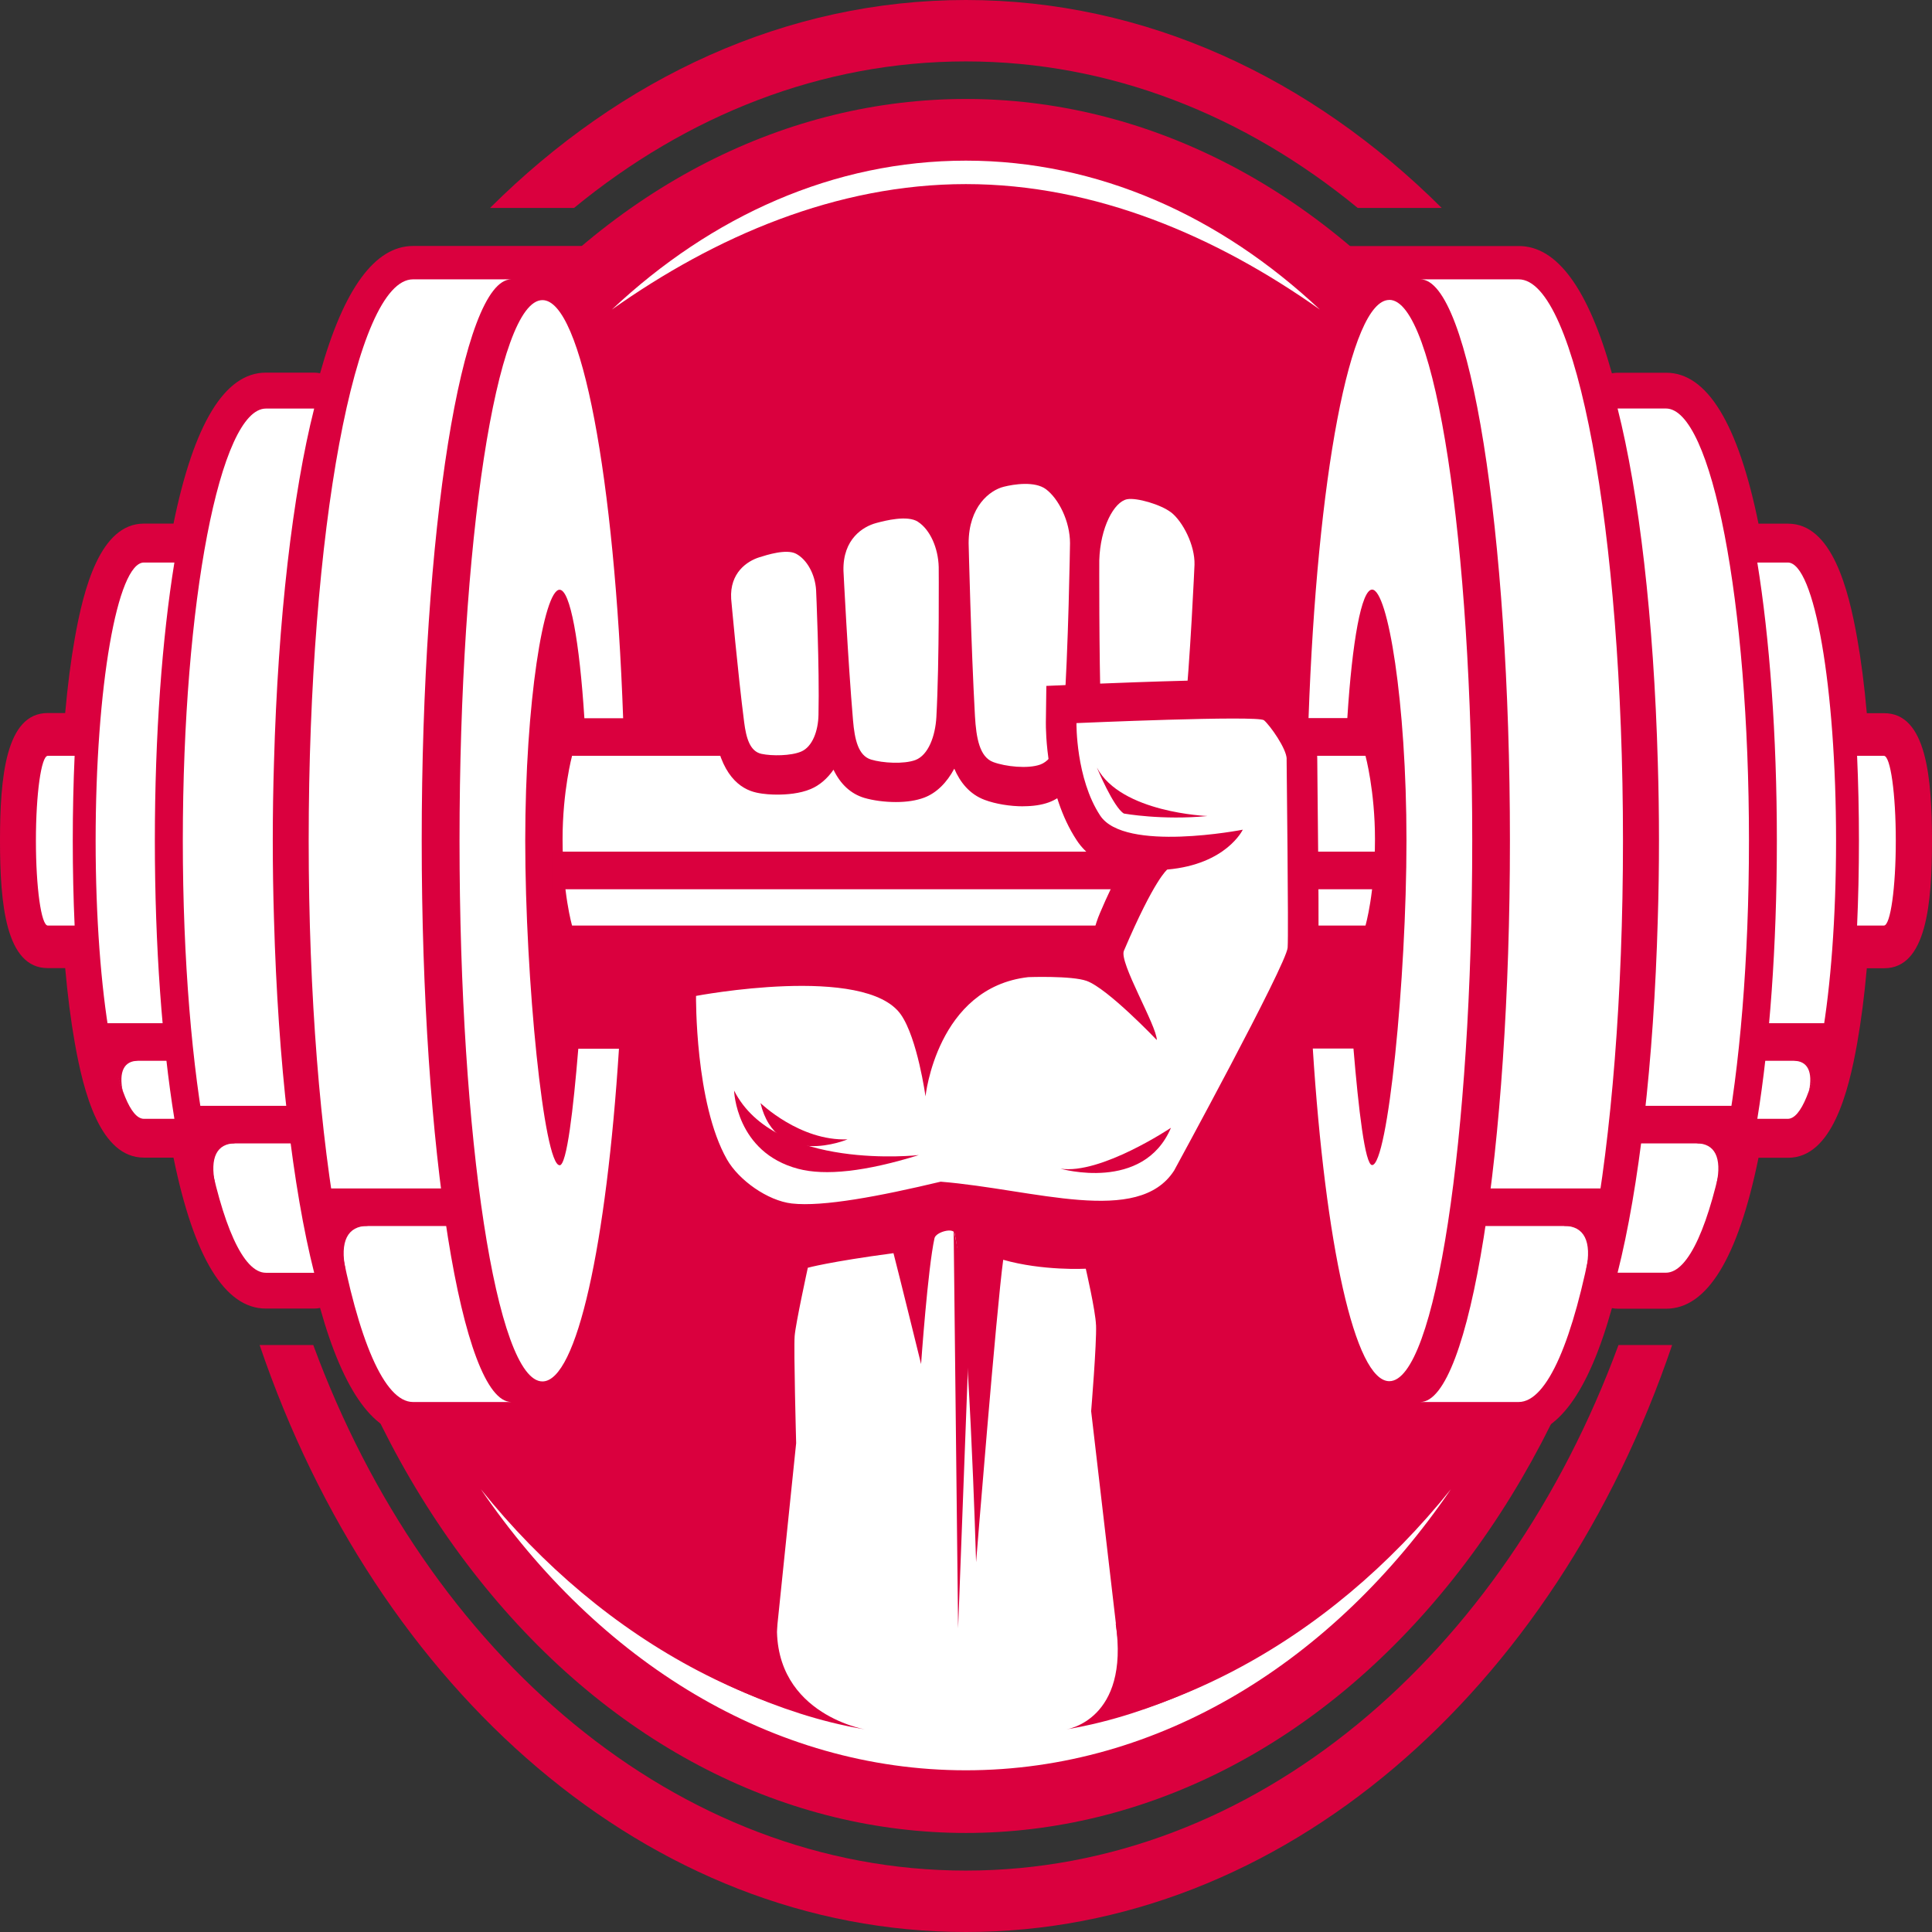 <svg width="80" height="80" viewBox="0 0 80 80" fill="none" xmlns="http://www.w3.org/2000/svg">
<rect x="0" y="0" width="80" height="80" fill="#333333" stroke="none"/>
<path d="M39.995 2.543C45.977 2.543 51.55 4.775 56.22 8.61H59.698C54.281 3.219 47.438 0 39.995 0C32.552 0 25.709 3.219 20.292 8.61H23.77C28.44 4.775 34.014 2.543 39.995 2.543ZM67.018 55.695C62.291 68.532 51.956 77.457 39.995 77.457C28.035 77.457 17.697 68.529 12.972 55.695H10.751C15.599 69.986 26.867 80 39.995 80C53.123 80 64.391 69.986 69.239 55.695H67.018Z" fill="#DA003E"/>
<path d="M58.815 59.434C58.303 59.434 57.84 59.116 57.568 58.593C57.553 58.593 57.541 58.593 57.526 58.593C55.577 58.593 54.679 55.676 54.174 53.482C53.593 50.954 53.145 47.468 52.881 43.402C52.849 42.892 52.989 42.381 53.272 42.005C53.551 41.631 53.949 41.416 54.36 41.416H56.044C56.188 41.416 56.331 41.441 56.468 41.491C56.505 41.03 56.539 40.563 56.571 40.093C56.564 40.093 23.693 40.093 23.693 40.093C23.602 40.093 23.51 40.084 23.419 40.062C23.451 40.545 23.485 41.021 23.525 41.491C23.661 41.441 23.805 41.416 23.948 41.416H25.633C26.046 41.416 26.442 41.631 26.721 42.005C27.003 42.381 27.144 42.889 27.112 43.399C26.847 47.468 26.399 50.951 25.818 53.479C25.314 55.673 24.416 58.59 22.466 58.59C22.451 58.59 22.439 58.59 22.424 58.59C22.152 59.113 21.689 59.43 21.177 59.43H17.106C15.525 59.43 14.231 57.659 13.254 54.16C13.175 54.176 13.093 54.185 13.009 54.185H11.008C9.316 54.185 8.03 52.084 7.184 47.935H5.959C4.146 47.935 3.458 45.223 3.097 43.184C2.934 42.263 2.8 41.223 2.699 40.087H1.976C0.235 40.087 0 37.416 0 34.808C0 32.199 0.235 29.525 1.976 29.525H2.699C2.8 28.389 2.934 27.349 3.097 26.431C3.458 24.392 4.146 21.681 5.959 21.681H7.184C8.03 17.532 9.314 15.43 11.008 15.43H13.009C13.091 15.43 13.172 15.44 13.254 15.455C14.229 11.96 15.525 10.185 17.106 10.185H24.289C24.802 10.185 25.264 10.503 25.536 11.026C25.551 11.026 25.563 11.026 25.578 11.026C26.001 11.026 26.293 11.169 26.471 11.465C26.808 12.022 26.602 12.94 26.365 14.005C26.13 15.06 25.863 16.255 26.061 17.276C26.669 20.411 27.105 24.756 27.285 29.528H52.717C52.898 24.753 53.333 20.411 53.942 17.276C54.135 16.283 53.922 15.116 53.737 14.089C53.536 12.99 53.363 12.04 53.724 11.471C53.912 11.172 54.212 11.029 54.639 11.029C54.654 11.029 54.667 11.029 54.681 11.029C54.954 10.506 55.416 10.188 55.928 10.188H62.894C64.475 10.188 65.769 11.96 66.746 15.458C66.825 15.443 66.907 15.434 66.991 15.434H68.992C70.684 15.434 71.97 17.535 72.816 21.684H74.041C75.854 21.684 76.542 24.395 76.903 26.434C77.066 27.352 77.2 28.392 77.301 29.532H78.023C79.765 29.532 80 32.202 80 34.814C80 37.426 79.765 40.093 78.023 40.093H77.301C77.2 41.23 77.066 42.269 76.903 43.191C76.542 45.23 75.852 47.941 74.041 47.941H72.816C71.97 52.087 70.686 54.191 68.992 54.191H66.991C66.909 54.191 66.828 54.182 66.746 54.166C65.771 57.662 64.475 59.437 62.894 59.437H58.822L58.815 59.434Z" fill="#DA003E"/>
<path d="M60.168 65.384C71.309 51.364 71.309 28.633 60.168 14.613C49.026 0.593 30.962 0.593 19.821 14.613C8.68 28.633 8.68 51.364 19.821 65.384C30.962 79.404 49.026 79.404 60.168 65.384Z" fill="#DA003E"/>
<path d="M39.995 7.623C45.358 7.623 50.377 9.79 54.654 12.819C50.526 8.94 45.462 6.652 39.995 6.652C34.528 6.652 29.464 8.94 25.336 12.819C29.613 9.79 34.632 7.623 39.995 7.623Z" fill="white"/>
<path d="M39.995 71.95C32.121 71.95 24.997 68.003 19.911 61.665C24.769 68.784 31.97 73.304 39.995 73.304C48.02 73.304 55.221 68.784 60.079 61.665C54.993 68.003 47.869 71.95 39.995 71.95Z" fill="white"/>
<path d="M17.462 34.811C17.462 21.974 19.124 11.567 21.172 11.567H17.101C14.716 11.567 12.782 21.974 12.782 34.811C12.782 47.648 14.716 58.054 17.101 58.054H21.172C19.124 58.054 17.462 47.648 17.462 34.811ZM23.295 34.749C23.295 36.984 23.688 38.325 23.688 38.325H56.542C56.542 38.325 56.935 36.984 56.935 34.749C56.935 32.741 56.542 31.297 56.542 31.297H23.688C23.688 31.297 23.295 32.744 23.295 34.749ZM23.171 48.249C22.523 48.249 21.749 40.551 21.749 34.811C21.749 29.071 22.523 24.42 23.171 24.42C23.612 24.42 23.995 26.565 24.198 29.74H25.803C25.452 19.82 24.089 12.427 22.461 12.427C20.567 12.427 19.028 22.45 19.028 34.814C19.028 47.178 20.564 57.202 22.461 57.202C23.889 57.202 25.113 51.514 25.63 43.427H23.946C23.74 45.921 23.471 48.252 23.174 48.252L23.171 48.249ZM5.959 23.293C4.856 23.293 3.96 28.451 3.96 34.811C3.96 41.17 4.856 46.328 5.959 46.328H7.221C6.716 43.216 6.412 39.2 6.412 34.811C6.412 30.422 6.716 26.406 7.221 23.293H5.959ZM11.295 34.811C11.295 33.706 11.312 32.626 11.345 31.577C11.51 25.609 12.126 20.405 13.009 16.918H11.011C9.111 16.918 7.57 24.931 7.57 34.811C7.57 44.691 9.111 52.703 11.011 52.703H13.009C12.126 49.217 11.51 44.012 11.345 38.045C11.312 36.996 11.295 35.916 11.295 34.811ZM1.979 31.297C1.707 31.297 1.487 32.868 1.487 34.811C1.487 36.753 1.707 38.325 1.979 38.325H3.09C3.04 37.217 3.013 36.037 3.013 34.811C3.013 33.584 3.04 32.405 3.09 31.297H1.979ZM74.028 23.293H72.767C73.272 26.406 73.576 30.422 73.576 34.811C73.576 39.2 73.272 43.216 72.767 46.328H74.028C75.132 46.328 76.027 41.17 76.027 34.811C76.027 28.451 75.132 23.293 74.028 23.293ZM78.009 31.297H76.898C76.947 32.405 76.975 33.584 76.975 34.811C76.975 36.037 76.947 37.217 76.898 38.325H78.009C78.281 38.325 78.501 36.753 78.501 34.811C78.501 32.868 78.281 31.297 78.009 31.297ZM62.884 11.567H58.813C60.861 11.567 62.523 21.974 62.523 34.811C62.523 47.648 60.861 58.054 58.813 58.054H62.884C65.269 58.054 67.204 47.648 67.204 34.811C67.204 21.974 65.269 11.567 62.884 11.567ZM68.98 16.915H66.981C67.864 20.402 68.48 25.606 68.646 31.573C68.678 32.623 68.695 33.703 68.695 34.808C68.695 35.913 68.678 36.993 68.646 38.042C68.48 44.009 67.864 49.214 66.981 52.7H68.98C70.879 52.7 72.421 44.688 72.421 34.808C72.421 24.928 70.879 16.915 68.98 16.915ZM57.526 12.42C55.899 12.42 54.536 19.816 54.184 29.734H55.79C55.99 26.562 56.373 24.414 56.816 24.414C57.464 24.414 58.239 29.065 58.239 34.805C58.239 40.545 57.464 48.243 56.816 48.243C56.522 48.243 56.252 45.911 56.044 43.418H54.36C54.877 51.505 56.101 57.192 57.529 57.192C59.424 57.192 60.962 47.169 60.962 34.805C60.962 22.441 59.426 12.417 57.529 12.417L57.526 12.42Z" fill="white"/>
<path d="M57.351 35.265H22.884V36.822H57.351V35.265Z" fill="#DA003E"/>
<path d="M66.568 49.211H61.289V50.767H66.568V49.211Z" fill="#DA003E"/>
<path d="M71.891 45.79H67.107V47.346H71.891V45.79Z" fill="#DA003E"/>
<path d="M76.047 42.369H72.45V43.925H76.047V42.369Z" fill="#DA003E"/>
<path d="M64.759 50.761C65.603 50.761 65.92 51.412 65.68 52.579L66.407 50.437L64.759 50.758V50.761Z" fill="#DA003E"/>
<path d="M70.241 47.343C71.013 47.343 71.302 47.941 71.082 49.009L71.748 47.051L70.241 47.343Z" fill="#DA003E"/>
<path d="M74.268 43.925C74.852 43.925 75.072 44.377 74.907 45.186L75.411 43.701L74.271 43.925H74.268Z" fill="#DA003E"/>
<path d="M18.699 49.211H13.42V50.767H18.699V49.211Z" fill="#DA003E"/>
<path d="M12.881 45.79H8.096V47.346H12.881V45.79Z" fill="#DA003E"/>
<path d="M7.537 42.369H3.941V43.925H7.537V42.369Z" fill="#DA003E"/>
<path d="M15.228 50.761C14.385 50.761 14.068 51.412 14.308 52.579L13.581 50.437L15.228 50.758V50.761Z" fill="#DA003E"/>
<path d="M9.746 47.343C8.975 47.343 8.685 47.941 8.905 49.009L8.24 47.051L9.746 47.343Z" fill="#DA003E"/>
<path d="M5.719 43.925C5.135 43.925 4.915 44.377 5.081 45.186L4.576 43.701L5.717 43.925H5.719Z" fill="#DA003E"/>
<path d="M42.372 33.388C41.818 33.388 41.219 33.289 40.772 33.121C40.144 32.887 39.755 32.386 39.515 31.829C39.203 32.414 38.773 32.84 38.263 33.03C37.944 33.149 37.553 33.211 37.096 33.211C36.628 33.211 36.148 33.145 35.782 33.037C35.231 32.868 34.805 32.479 34.513 31.872C34.258 32.24 33.939 32.517 33.571 32.672C33.116 32.865 32.566 32.903 32.185 32.903C31.965 32.903 31.641 32.89 31.33 32.822C30.664 32.679 29.818 32.106 29.571 30.179C29.301 28.081 29.034 25.108 29.024 24.984L29.019 24.928C28.918 23.29 29.744 21.945 31.122 21.5C31.458 21.395 31.886 21.329 32.267 21.329C32.705 21.329 33.069 21.407 33.38 21.572C33.588 21.681 33.781 21.812 33.954 21.964C34.333 21.018 35.06 20.327 36.017 20.065C36.309 19.988 36.673 19.941 37.022 19.941C37.613 19.941 38.11 20.069 38.496 20.317C38.721 20.464 38.926 20.635 39.112 20.828C39.565 19.567 40.512 18.889 41.356 18.68C41.618 18.615 41.937 18.577 42.254 18.577C42.961 18.577 43.545 18.745 43.988 19.079C44.497 19.462 44.903 19.984 45.178 20.591C45.6 20.118 46.15 19.795 46.79 19.673C46.983 19.636 47.211 19.617 47.446 19.617C47.965 19.617 48.703 19.71 49.272 20.152C50.224 20.896 50.771 22.126 50.733 23.443C50.726 23.639 50.553 27.542 50.296 29.998C50.125 31.623 49.385 32.822 48.364 33.121C48.134 33.189 47.864 33.223 47.567 33.223C47.006 33.223 46.338 33.099 45.868 32.909C45.405 32.719 45.044 32.373 44.787 31.875C44.453 32.548 43.985 33.024 43.421 33.227C43.129 33.332 42.776 33.385 42.372 33.385V33.388Z" fill="#DA003E"/>
<path d="M43.312 20.258C42.852 19.913 41.977 20.05 41.561 20.156C40.989 20.299 40.109 20.971 40.109 22.493C40.109 22.493 40.208 26.733 40.371 29.653C40.423 30.562 40.564 31.343 41.126 31.555C41.635 31.745 42.565 31.844 43.077 31.658C43.651 31.449 43.98 30.559 44.044 29.653C44.242 26.939 44.307 22.493 44.307 22.493C44.307 21.581 43.834 20.651 43.312 20.258ZM38.014 21.606C37.576 21.323 36.665 21.553 36.277 21.659C35.745 21.802 34.894 22.313 34.926 23.633C34.926 23.633 35.107 27.303 35.322 29.83C35.389 30.618 35.537 31.29 36.069 31.452C36.552 31.598 37.427 31.648 37.905 31.471C38.439 31.268 38.728 30.484 38.773 29.697C38.902 27.337 38.87 23.48 38.87 23.48C38.85 22.689 38.511 21.93 38.014 21.609V21.606ZM48.495 21.22C48.072 20.89 47.065 20.598 46.672 20.672C46.132 20.775 45.558 21.84 45.519 23.203C45.519 23.203 45.504 27.001 45.586 29.622C45.61 30.437 45.724 31.144 46.246 31.356C46.719 31.549 47.592 31.676 48.077 31.533C48.621 31.371 48.952 30.59 49.036 29.78C49.289 27.359 49.462 23.384 49.462 23.384C49.484 22.568 48.972 21.594 48.495 21.217V21.22ZM32.962 22.929C32.562 22.721 31.767 22.973 31.424 23.082C30.954 23.234 30.209 23.704 30.276 24.797C30.276 24.797 30.548 27.832 30.815 29.914C30.899 30.562 31.053 31.113 31.532 31.216C31.968 31.309 32.752 31.3 33.172 31.122C33.645 30.923 33.88 30.257 33.892 29.6C33.937 27.636 33.793 24.439 33.793 24.439C33.754 23.785 33.417 23.169 32.962 22.929Z" fill="white"/>
<path d="M43.886 50.559C42.597 50.559 41.217 50.434 39.881 50.316C39.518 50.285 39.157 50.251 38.798 50.223C38.303 50.235 37.823 50.257 37.358 50.279C36.658 50.31 36 50.338 35.367 50.338C33.383 50.338 31.382 50.07 30.169 48.115L30.103 48.006L30.051 47.885C28.366 43.91 28.66 40.174 28.673 40.016L28.794 38.59H39.75L39.664 39.486C40.438 38.942 41.365 38.59 42.461 38.59H45.289C45.356 38.313 45.442 38.051 45.548 37.805C45.855 37.083 46.137 36.492 46.407 36.016C45.566 35.785 44.97 35.384 44.581 34.789C43.305 32.85 43.305 30.21 43.307 29.914L43.327 28.402L44.529 28.349C44.708 28.342 48.888 28.156 51.085 28.156C52.344 28.156 52.675 28.187 53.041 28.495C53.056 28.507 54.545 29.936 54.545 31.43C54.545 31.527 54.55 31.95 54.555 32.551C54.595 36.38 54.615 38.855 54.583 39.356C54.55 39.879 54.511 40.529 49.667 48.28C48.366 50.3 45.895 50.556 43.884 50.556L43.886 50.559Z" fill="#DA003E"/>
<path d="M53.279 31.433C53.279 31.007 52.591 30.039 52.339 29.824C52.087 29.612 44.574 29.942 44.574 29.942C44.574 29.942 44.542 32.23 45.556 33.771C46.57 35.312 51.461 34.356 51.461 34.356C51.461 34.356 50.785 35.791 48.334 36.006C48.334 36.006 47.807 36.392 46.538 39.371C46.333 39.854 47.901 42.475 47.901 43.066C47.901 43.066 45.865 40.925 44.992 40.616C44.369 40.395 42.58 40.461 42.58 40.461C38.793 40.89 38.323 45.398 38.323 45.398C38.323 45.398 37.991 42.998 37.304 42.011C35.829 39.907 28.821 41.239 28.821 41.239C28.821 41.239 28.772 45.669 30.1 48.006C30.592 48.872 31.787 49.718 32.787 49.834C34.071 49.98 36.433 49.532 38.951 48.931C42.84 49.248 47.132 50.78 48.618 48.47C48.618 48.47 53.276 39.928 53.319 39.237C53.361 38.546 53.276 31.86 53.276 31.433H53.279Z" fill="white"/>
<path d="M45.383 54.87C45.363 54.272 44.96 52.535 44.96 52.535C44.96 52.535 43.179 52.632 41.541 52.165C41.262 54.188 40.418 64.688 40.418 64.688C40.418 64.688 40.119 54.111 39.532 51.075C39.483 50.817 38.756 51.013 38.696 51.269C38.419 52.514 38.14 56.483 38.14 56.483C38.14 56.483 37.182 52.594 36.997 51.891C34.338 52.246 33.45 52.495 33.45 52.495C33.45 52.495 32.943 54.817 32.905 55.321C32.861 55.891 32.967 59.757 32.967 59.757L31.748 71.564C34.36 72.56 37.13 73.096 39.998 73.096C42.33 73.096 44.599 72.738 46.771 72.072L45.182 58.434C45.182 58.434 45.413 55.639 45.385 54.867L45.383 54.87Z" fill="white"/>
<path d="M30.397 45.155C30.397 45.155 30.466 47.717 33.051 48.398C34.169 48.694 35.834 48.517 38.046 47.829C38.046 47.829 32.089 48.504 30.397 45.158V45.155Z" fill="#DA003E"/>
<path d="M28.759 69.058C28.759 69.058 32.005 70.985 35.809 71.608C35.809 71.608 31.78 70.926 32.203 66.867L28.759 69.058Z" fill="#DA003E"/>
<path d="M51.208 69.058C51.208 69.058 47.963 70.985 44.158 71.608C44.158 71.608 46.785 71.237 46.199 67.231L51.208 69.061V69.058Z" fill="#DA003E"/>
<path d="M43.911 48.392C43.911 48.392 47.344 49.385 48.487 46.699C48.487 46.699 45.581 48.644 43.911 48.392Z" fill="#DA003E"/>
<path d="M39.488 50.889L39.673 67.424L40.168 54.313L39.488 50.889Z" fill="#DA003E"/>
<path d="M31.49 45.675C31.49 45.675 33.118 47.256 35.097 47.178C35.097 47.178 32.148 48.423 31.49 45.675Z" fill="#DA003E"/>
<path d="M45.425 31.795C45.425 31.795 46.105 33.429 46.538 33.687C46.538 33.687 48.126 33.974 50.001 33.79C50.001 33.79 46.414 33.659 45.425 31.791V31.795Z" fill="#DA003E"/>
</svg>
